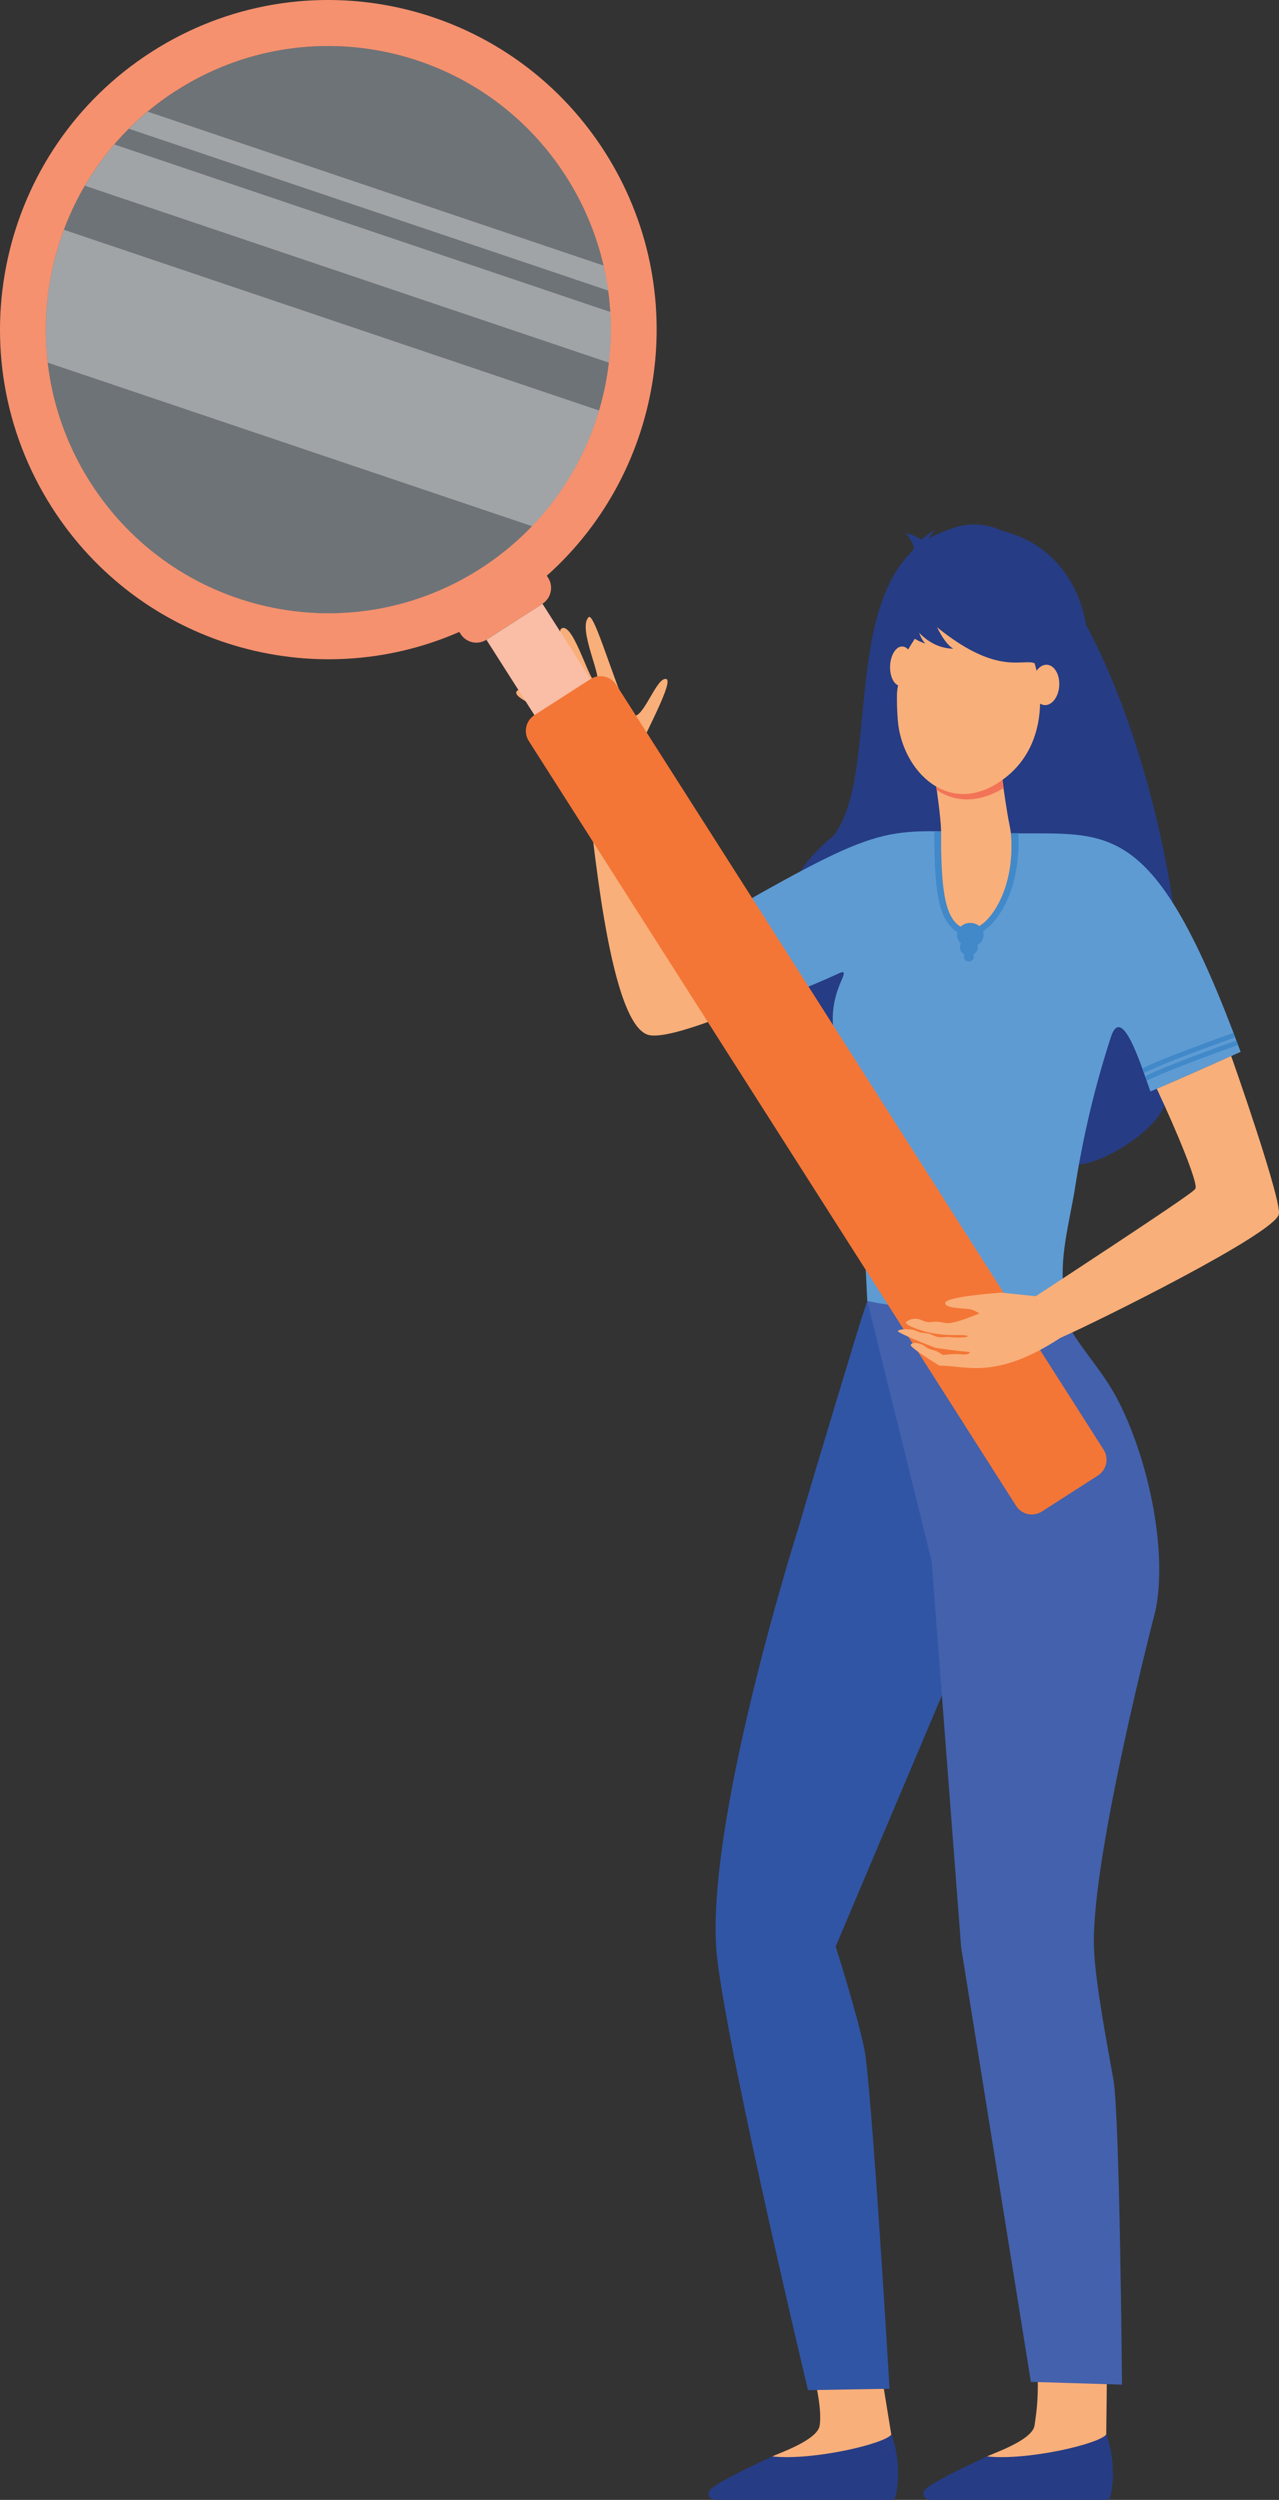 <svg width="192" height="375" viewBox="0 0 192 375" fill="none" xmlns="http://www.w3.org/2000/svg">
<rect x="0" y="0" width="192" height="375" fill="#333333" stroke="none"/>
<path fill-rule="evenodd" clip-rule="evenodd" d="M174.629 162.145C174.157 162.781 175.879 164.142 175.149 164.388C174.952 169.654 162.386 176.569 160.109 174.242C156.94 171.004 161.089 153.575 155.153 151.703C143.095 147.925 134.355 167.309 129.136 165.144C118.513 160.76 109.253 137.945 125.047 125.446C132.735 115.988 125.083 85.226 142.228 79.528C165.19 69.56 184.368 149.34 174.629 162.151V162.145Z" fill="#263C84"/>
<path fill-rule="evenodd" clip-rule="evenodd" d="M117.288 148.783C116.152 143.847 116.313 138.473 118.555 133.585C123.517 131.054 126.751 129.272 126.751 129.272L136.495 139.57C136.495 139.57 127.02 144.452 117.294 148.783H117.288Z" fill="#263C84"/>
<path fill-rule="evenodd" clip-rule="evenodd" d="M130.882 212.734C129.148 214.264 127.247 214.882 125.029 214.42C127.109 216.004 129.991 214.786 130.882 212.734Z" fill="#F48661"/>
<path fill-rule="evenodd" clip-rule="evenodd" d="M123.051 363.833C123.386 361.482 122.644 357.427 120.809 351.094C124.444 351.1 127.505 349.487 131.217 349.547C132.233 355.502 133.811 365.284 133.811 365.284L133.979 373.021L108.088 373.213C108.088 373.213 108.303 373.327 115.937 368.487C116.499 368.127 122.734 366.106 123.045 363.833H123.051Z" fill="#F9AF79"/>
<path fill-rule="evenodd" clip-rule="evenodd" d="M134.105 375H107.389C106.402 374.91 106.157 374.1 106.498 373.608C107.203 372.577 112.416 370.118 115.919 368.481C122.065 369.128 132.873 366.585 133.841 365.164C135.521 369.89 134.655 374.88 134.105 375Z" fill="#263C84"/>
<path fill-rule="evenodd" clip-rule="evenodd" d="M155.303 363.832C155.632 361.481 156.187 358.53 155.368 350.68C159.009 350.68 162.47 350.002 166.189 350.056C166.189 356.185 166.063 365.278 166.063 365.278L166.225 373.015L140.34 373.207C140.34 373.207 140.561 373.32 148.189 368.48C148.757 368.121 154.992 366.099 155.303 363.826V363.832Z" fill="#F9AF79"/>
<path fill-rule="evenodd" clip-rule="evenodd" d="M166.35 375H139.628C138.641 374.91 138.402 374.1 138.749 373.608C139.449 372.577 144.667 370.118 148.17 368.481C154.316 369.128 165.112 366.585 166.081 365.164C167.772 369.89 166.906 374.88 166.356 375H166.35Z" fill="#263C84"/>
<path fill-rule="evenodd" clip-rule="evenodd" d="M136.496 139.57L126.752 129.273C126.752 129.273 116.332 135.024 104.185 140.512C100.843 134.682 95.397 115.49 95.098 114.585C94.805 113.661 101.483 102.14 99.994 101.852C98.5 101.564 96.557 108.005 94.979 107.351C93.4 106.698 89.341 91.752 88.391 92.567C86.615 94.097 90.531 101.864 89.592 102.427C88.654 102.997 86.275 93.815 84.469 94.205C82.652 94.594 87.524 102.559 86.992 103.327C86.454 104.095 81.367 96.622 80.314 98.355C79.746 99.291 85.007 104.856 83.925 105.48C82.843 106.104 78.103 102.595 77.541 103.729C76.973 104.862 81.964 106.05 83.351 108.929C84.732 111.796 87.255 112.923 88.098 118.357C88.929 123.785 91.218 152.837 97.119 155.176C102.272 157.209 136.508 139.57 136.508 139.57H136.496Z" fill="#F9AF79"/>
<path fill-rule="evenodd" clip-rule="evenodd" d="M130.2 195.162L138.097 199.582L154.148 224.202L125.448 291.981C125.448 291.981 128.682 302.177 129.734 307.269C130.834 312.595 133.536 358.326 133.536 358.326L121.293 358.536C121.293 358.536 109.66 309.854 107.693 294.05C105.302 274.858 119.87 229.162 119.87 229.162C122.584 219.842 128.437 200.656 128.437 200.656C128.437 200.656 129.866 195.978 130.206 195.162H130.2Z" fill="#3155A5"/>
<path fill-rule="evenodd" clip-rule="evenodd" d="M157.682 185.914C157.682 185.914 156.863 191.701 160.127 198.311C162.117 202.335 165.555 205.496 168.024 210.426C172.687 219.764 175.209 233.025 173.47 241.547C173.47 241.547 163.833 278.463 164.216 291.951C164.353 296.929 166.057 305.896 167.139 311.947C168.101 317.303 168.43 357.709 168.43 357.709L154.752 357.295L144.285 292.119L139.855 234.188L130.195 195.162L157.682 185.914Z" fill="#4361AC"/>
<path fill-rule="evenodd" clip-rule="evenodd" d="M125.849 146.048C121.497 148.069 113.6 151.104 113.6 151.104L109.11 136.859C134.487 122.375 132.49 124.714 151.536 124.996C166.751 125.212 173.135 122.297 186.239 157.785C186.239 157.785 176.262 162.283 172.693 163.723C171.15 159.338 168.383 150.582 166.763 155.572C164.312 163.105 162.524 170.716 161.323 178.549C160.557 183.191 158.901 189.134 159.768 193.86C159.768 193.86 149.408 196.002 141.493 196.349H141.422C137.596 196.253 133.686 195.912 130.195 195.156C130.195 195.156 128.641 162.235 127.816 160.862C126.895 159.344 123.015 154.426 126.315 147.073C126.901 145.778 126.746 145.622 125.843 146.042L125.849 146.048Z" fill="#5E9BD3"/>
<path fill-rule="evenodd" clip-rule="evenodd" d="M149.671 110.944C149.671 110.944 150.837 120.348 151.519 123.605C152.23 127.018 153.306 137.783 146.252 139.523C139.192 141.268 141.38 127.821 141.26 124.349C141.147 120.87 139.144 108.773 139.144 108.773L149.671 110.944Z" fill="#F9AF79"/>
<path fill-rule="evenodd" clip-rule="evenodd" d="M150.664 118.219C150.592 118.267 150.526 118.309 150.448 118.351C146.551 120.588 143.155 120.24 140.609 118.495C140.154 115.49 139.754 113.049 139.754 113.049L150.281 115.22C150.281 115.22 150.436 116.474 150.664 118.219Z" fill="#F27458"/>
<path fill-rule="evenodd" clip-rule="evenodd" d="M146.377 90.924C146.377 90.924 150.615 91.619 153.443 95.452C156.265 99.278 158.757 110.902 150.597 116.905C142.437 122.897 135.341 115.556 134.774 108.005C134.194 100.454 135.174 90.27 146.377 90.918V90.924Z" fill="#F9AF79"/>
<path fill-rule="evenodd" clip-rule="evenodd" d="M157.347 109.594C162.387 103.656 162.638 106.757 163.409 98.373C163.588 75.258 136.52 75.048 137.847 87.433C135.587 90.096 137.47 91.355 139.431 93.053C155.769 107.195 156.098 90.168 157.341 109.6L157.347 109.594Z" fill="#263C84"/>
<path fill-rule="evenodd" clip-rule="evenodd" d="M138.038 85.329C139.718 85.485 140.656 84.981 140.865 83.829C139.676 81.694 138.008 80.404 135.862 79.942C136.8 80.722 137.524 82.516 138.038 85.329Z" fill="#263C84"/>
<path fill-rule="evenodd" clip-rule="evenodd" d="M137.512 84.753C136.442 85.071 136 84.711 136.197 83.668C137.524 81.568 138.911 80.194 140.352 79.546C139.557 80.362 138.612 82.096 137.512 84.753Z" fill="#263C84"/>
<path fill-rule="evenodd" clip-rule="evenodd" d="M134.117 106.692C133.286 102.595 134.117 98.451 134.948 94.349C136.179 88.231 140.507 90.942 138.558 93.935C134.744 99.782 135.791 97.857 134.123 106.692H134.117Z" fill="#263C84"/>
<path fill-rule="evenodd" clip-rule="evenodd" d="M137.135 90.048C135.228 89.64 134.075 90.084 133.674 91.392C134.75 94.013 136.496 95.728 138.905 96.544C137.93 95.524 137.339 93.353 137.135 90.048Z" fill="#263C84"/>
<path fill-rule="evenodd" clip-rule="evenodd" d="M139.61 91.656C137.888 91.841 137.063 92.615 137.135 93.971C138.851 96.142 140.836 97.258 143.101 97.312C141.971 96.634 140.806 94.745 139.61 91.656Z" fill="#263C84"/>
<path fill-rule="evenodd" clip-rule="evenodd" d="M133.62 99.849C133.542 101.48 134.236 102.848 135.174 102.89C136.113 102.938 136.95 101.654 137.028 100.017C137.111 98.385 136.418 97.017 135.473 96.975C134.529 96.927 133.698 98.217 133.62 99.849Z" fill="#F9AF79"/>
<path fill-rule="evenodd" clip-rule="evenodd" d="M154.968 102.608C154.866 104.275 155.685 105.691 156.803 105.769C157.915 105.841 158.907 104.551 159.009 102.878C159.117 101.21 158.298 99.794 157.174 99.716C156.062 99.644 155.07 100.934 154.962 102.608H154.968Z" fill="#F9AF79"/>
<path fill-rule="evenodd" clip-rule="evenodd" d="M140.262 124.69C140.25 132.823 140.77 136.601 142.504 138.755C142.874 139.21 143.281 139.57 143.711 139.822C143.676 139.954 143.658 140.098 143.658 140.242C143.658 140.752 143.891 141.208 144.267 141.537C144.16 141.717 144.094 141.915 144.094 142.131C144.094 142.593 144.381 142.995 144.805 143.199C144.734 143.301 144.692 143.427 144.692 143.559C144.692 143.936 145.027 144.236 145.439 144.236C145.852 144.236 146.192 143.936 146.192 143.559C146.192 143.427 146.15 143.307 146.073 143.199C146.497 142.995 146.784 142.593 146.784 142.131C146.784 142.005 146.76 141.885 146.724 141.771C147.286 141.453 147.657 140.89 147.657 140.242C147.657 140.044 147.621 139.852 147.555 139.678C147.962 139.432 148.356 139.12 148.739 138.743C151.017 136.451 153.175 131.749 152.876 125.008H151.758C152.278 131.371 150.186 135.954 148.069 138.071C147.723 138.419 147.364 138.695 147.005 138.91C146.653 138.623 146.18 138.443 145.66 138.443C145.086 138.443 144.572 138.659 144.202 139.012C143.861 138.815 143.538 138.533 143.239 138.161C141.649 136.188 141.26 132.007 141.266 124.714L140.268 124.696L140.262 124.69Z" fill="#4189C9"/>
<path fill-rule="evenodd" clip-rule="evenodd" d="M110.396 136.133C111.645 140.128 112.638 143.259 113.409 145.676C114.18 148.099 114.718 149.742 114.999 150.558L115.675 150.294C115.388 149.484 114.862 147.877 114.09 145.454C113.325 143.049 112.297 139.762 111.048 135.756L110.396 136.127V136.133Z" fill="#4189C9"/>
<path fill-rule="evenodd" clip-rule="evenodd" d="M185.611 156.076C182.09 157.336 179.167 158.427 176.847 159.333C174.552 160.233 172.926 160.923 171.898 161.439L172.137 162.122C173.147 161.613 174.827 160.893 177.104 159.999C179.352 159.117 182.275 158.037 185.85 156.754L185.611 156.07V156.076Z" fill="#4189C9"/>
<path fill-rule="evenodd" clip-rule="evenodd" d="M185.163 154.924C181.642 156.19 178.725 157.276 176.399 158.181C174.104 159.081 172.513 159.753 171.479 160.275L171.73 160.965C172.741 160.455 174.385 159.747 176.662 158.853C178.91 157.971 181.851 156.892 185.426 155.608L185.163 154.924Z" fill="#4189C9"/>
<path fill-rule="evenodd" clip-rule="evenodd" d="M111.562 135.462C112.811 139.456 113.785 142.545 114.562 144.956C115.34 147.385 115.943 149.251 116.23 150.066L116.912 149.796C116.625 148.981 116.021 147.151 115.25 144.734C114.485 142.329 113.469 139.091 112.213 135.084L111.567 135.456L111.562 135.462Z" fill="#5E9BD3"/>
<path fill-rule="evenodd" clip-rule="evenodd" d="M22.727 7.797C-0.198 22.515 -6.894 53.091 7.776 76.092C21.012 96.849 47.13 104.346 68.95 94.792L69.153 95.11C69.984 96.412 71.723 96.796 73.021 95.962L81.438 90.558C82.735 89.724 83.118 87.979 82.287 86.683L82.083 86.366C99.874 70.496 104.041 43.567 90.805 22.809C76.129 -0.198 45.653 -6.915 22.727 7.797ZM26.434 13.615C46.161 0.954 72.381 6.736 85.001 26.522C97.62 46.314 91.858 72.619 72.136 85.28C52.408 97.941 26.189 92.159 13.569 72.367C0.949 52.575 6.712 26.27 26.434 13.609V13.615Z" fill="#F5916F"/>
<path d="M81.431 90.566L94.985 111.82L86.57 117.221L73.017 95.967L81.431 90.566Z" fill="#FABDA5"/>
<path fill-rule="evenodd" clip-rule="evenodd" d="M88.641 101.869L80.224 107.273C78.927 108.107 78.545 109.852 79.376 111.147L91.732 130.532L91.75 130.562L118.442 172.419L125.837 184.018L152.535 225.887C153.366 227.189 155.105 227.573 156.403 226.739L164.82 221.335C166.117 220.502 166.5 218.756 165.669 217.461L153.312 198.077L153.294 198.053L126.596 156.183L119.201 144.59L92.509 102.721C91.678 101.419 89.939 101.036 88.641 101.869Z" fill="#F37637"/>
<g opacity="0.35">
<path fill-rule="evenodd" clip-rule="evenodd" d="M13.569 72.374C26.189 92.165 52.414 97.941 72.136 85.286C91.864 72.625 97.621 46.314 85.001 26.528C72.387 6.736 46.161 0.954 26.44 13.615C6.712 26.276 0.95 52.587 13.575 72.374H13.569Z" fill="#DEECF8"/>
</g>
<g opacity="0.35">
<path fill-rule="evenodd" clip-rule="evenodd" d="M90.602 39.837L22.165 16.746C21.185 17.568 20.246 18.419 19.355 19.313L91.295 43.585C91.122 42.332 90.889 41.078 90.602 39.843V39.837ZM89.926 61.578C88.031 67.983 84.636 73.957 79.865 78.929L7.166 54.399C6.383 47.634 7.232 40.79 9.599 34.469L89.926 61.578ZM91.612 46.788C91.768 49.331 91.696 51.88 91.403 54.399L12.744 27.86C14.017 25.682 15.494 23.607 17.162 21.67L91.606 46.794L91.612 46.788Z" fill="white"/>
</g>
<path fill-rule="evenodd" clip-rule="evenodd" d="M144.901 203.187C144.722 203.211 143.909 203.103 143.251 203.115C142.342 203.139 141.535 203.271 141.535 203.271C141.535 203.271 141.177 202.959 140.489 202.647C140.202 202.515 139.742 202.467 139.419 202.317C139.09 202.167 138.809 201.885 138.504 201.747C137.697 201.393 136.95 201.309 136.711 201.741C136.508 202.095 141.003 204.848 141.003 204.848C145.17 204.872 149.522 207.007 159.176 200.692C164.688 198.275 191.446 185.014 191.984 182.123C192.289 180.498 188.176 167.945 184.822 158.409C182.24 159.572 176.734 162.025 173.655 163.321C176.483 169.33 179.813 177.289 179.466 178.261C179.376 178.519 179.042 178.974 160.952 190.856C160.498 191.15 160.025 191.461 159.559 191.773C158.286 192.607 156.917 193.501 155.476 194.442L150.323 193.902C150.323 193.902 142.151 194.466 141.9 195.402C141.792 195.828 142.474 196.044 143.305 196.17H143.329C143.442 196.182 143.574 196.2 143.693 196.211H143.705C144.608 196.319 145.553 196.337 145.786 196.421C146.043 196.511 146.569 196.715 147.017 197.021C141.918 199.114 142.312 198.365 140.627 198.263C140.202 198.227 139.748 198.359 139.347 198.323C138.666 198.263 138.116 197.855 137.59 197.819C136.813 197.777 136.185 198.137 136.041 198.287C135.862 198.467 136.197 198.736 136.849 199.03C140.782 200.746 144.04 200.086 145.086 200.344C145.786 200.512 144.5 200.776 142.504 200.566C142.008 200.512 141.35 200.698 140.692 200.536C140.25 200.434 139.849 200.158 139.419 200.05C139.019 199.948 138.612 199.954 138.271 199.894C137.835 199.81 137.219 199.468 136.872 199.432C135.569 199.282 134.936 199.516 134.786 199.63C134.487 199.9 140.417 202.185 140.417 202.185C140.417 202.185 144.512 202.773 145.421 202.773C145.421 202.773 145.971 203.025 144.901 203.187Z" fill="#F9AF79"/>
</svg>
